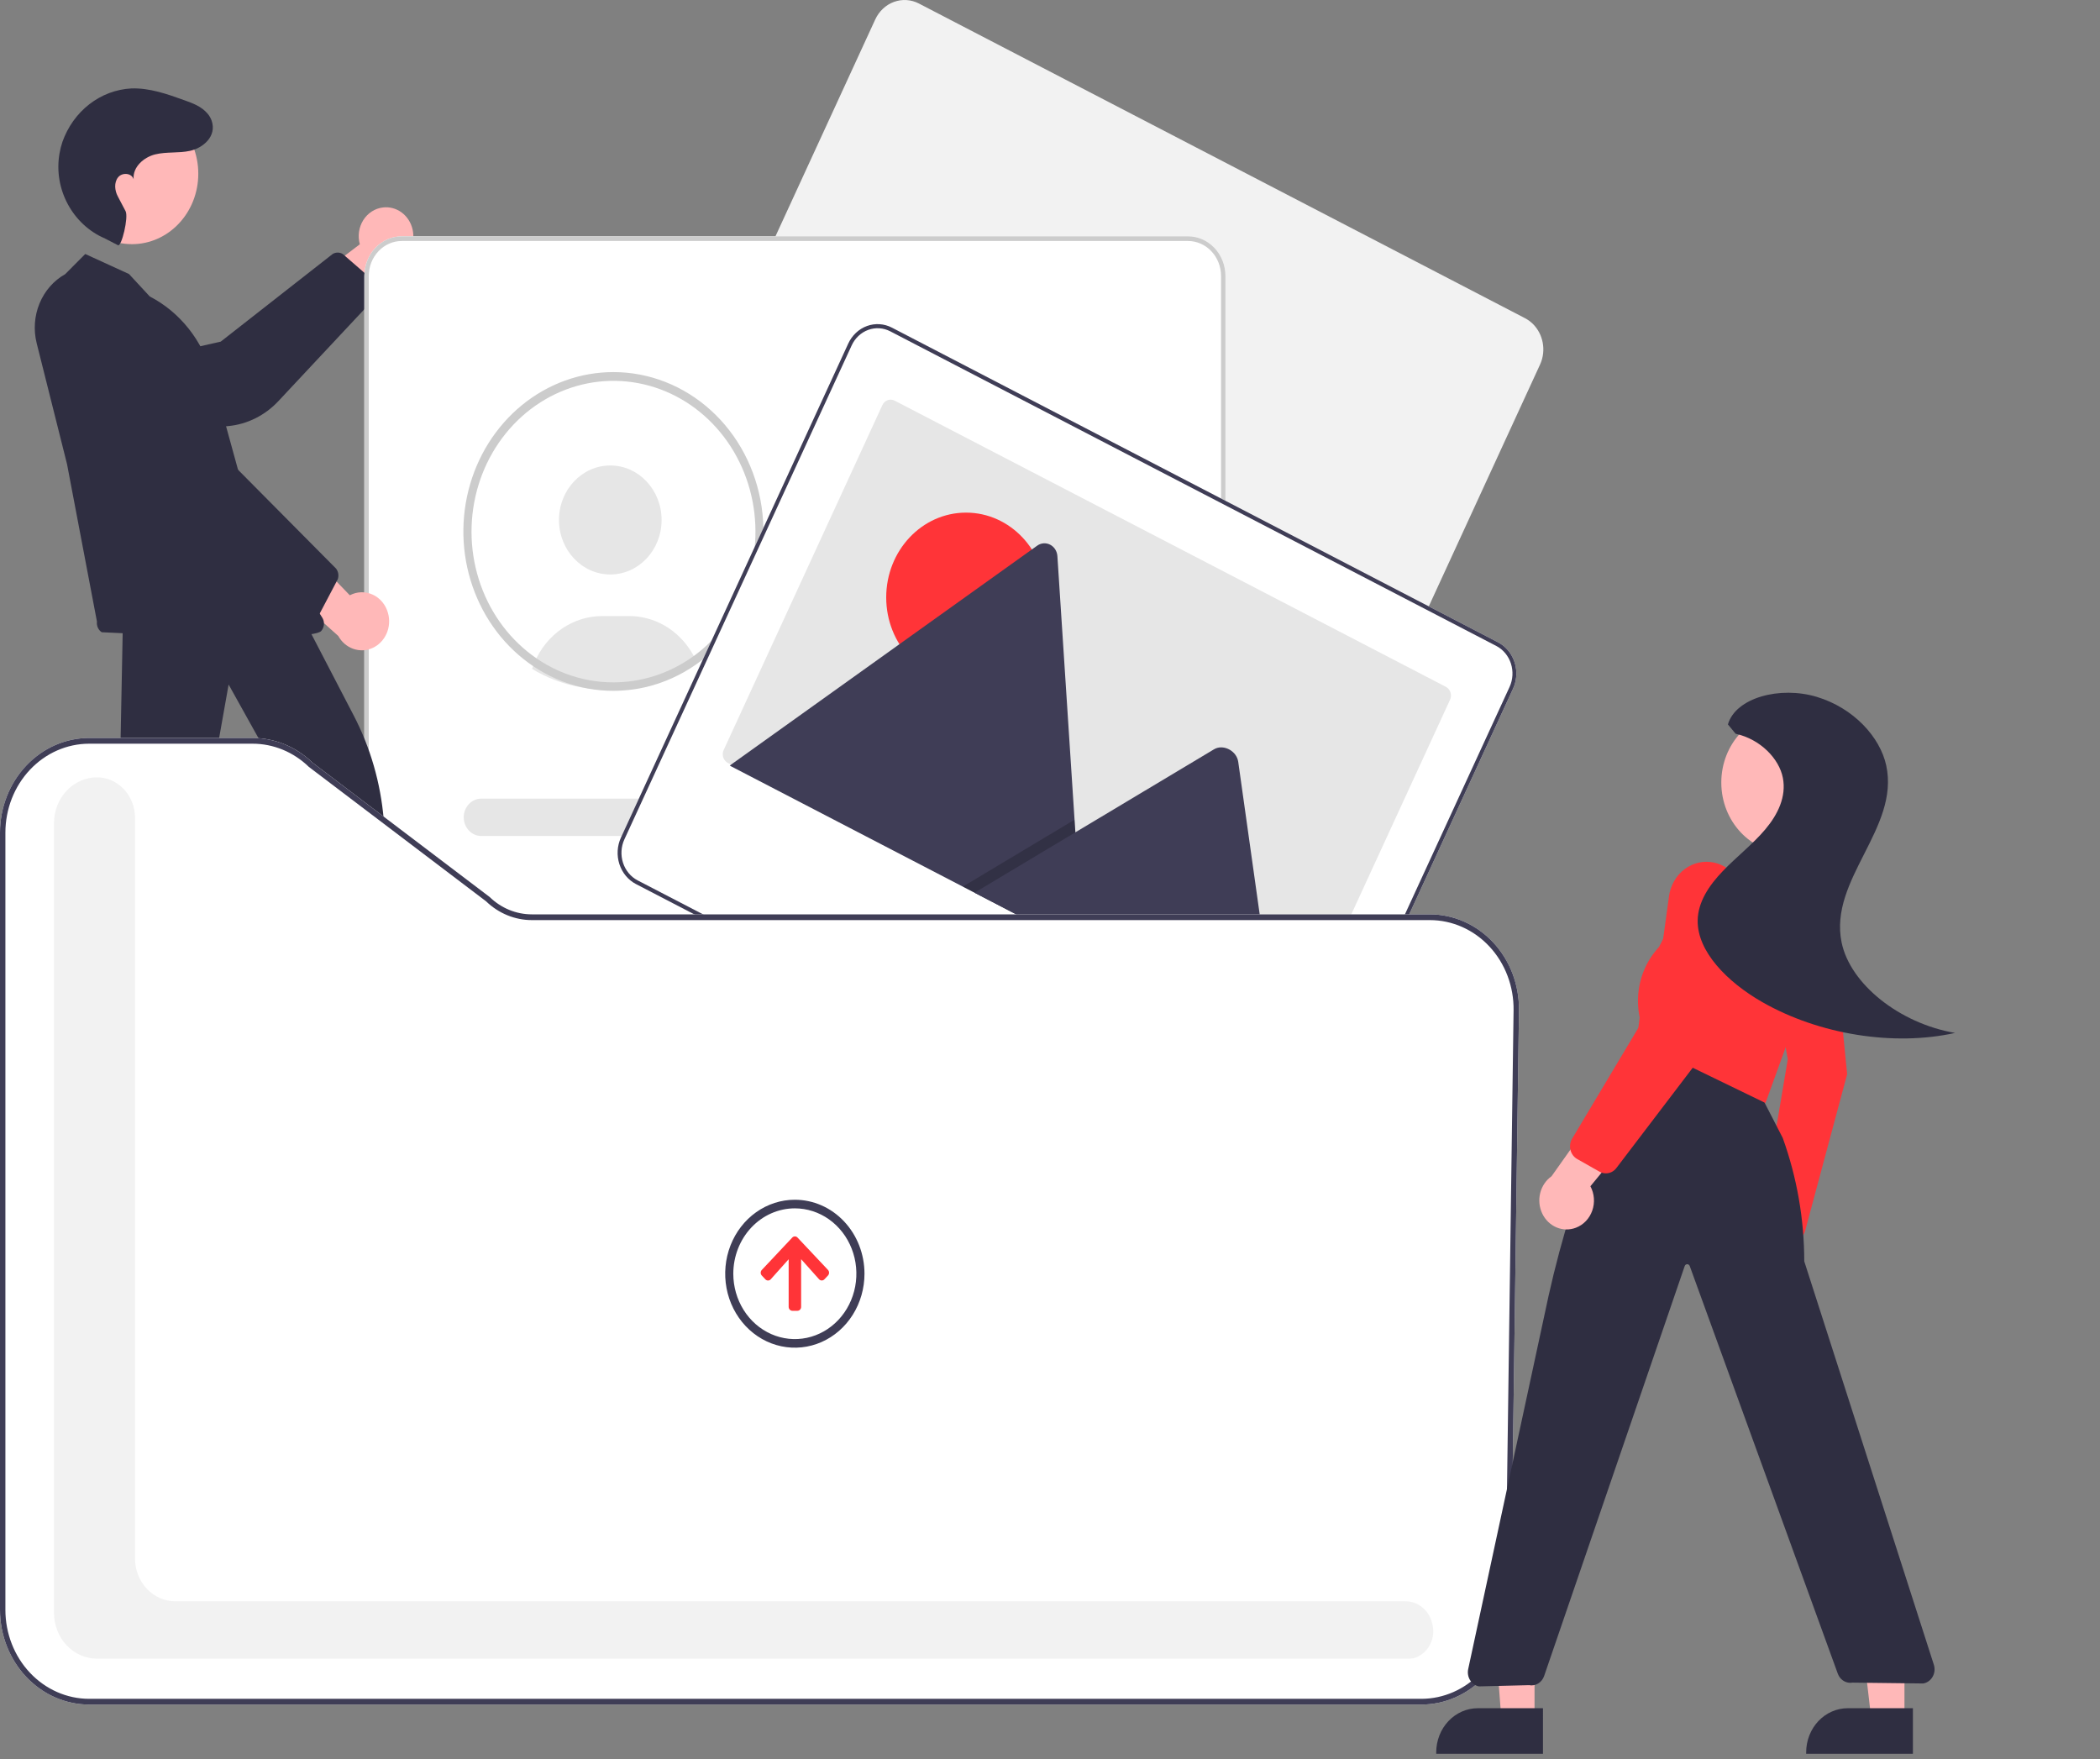 <svg width="388" height="325" viewBox="0 0 388 325" fill="none" xmlns="http://www.w3.org/2000/svg">
<rect x="0" y="0" width="388" height="325" fill="#808080" stroke="none"/>
<g clip-path="url(#clip0_9_2)">
<path d="M70.742 38.332C70.013 38.418 69.311 38.672 68.684 39.077C68.058 39.482 67.523 40.028 67.116 40.676C66.71 41.325 66.442 42.06 66.332 42.831C66.223 43.601 66.273 44.387 66.48 45.135L51.975 56.145L60.621 59.679L73.07 48.682C74.229 48.229 75.191 47.34 75.774 46.184C76.358 45.028 76.521 43.684 76.234 42.409C75.947 41.133 75.23 40.014 74.218 39.262C73.205 38.511 71.969 38.18 70.742 38.332Z" fill="#FFB8B8"/>
<path d="M69.393 54.916L51.401 74.146C48.935 76.764 45.683 78.382 42.211 78.719L19.978 80.874C19.163 80.956 18.34 80.865 17.559 80.604C16.778 80.343 16.054 79.919 15.43 79.356C14.567 78.588 13.925 77.577 13.578 76.44C13.231 75.302 13.193 74.083 13.469 72.924C13.745 71.764 14.323 70.711 15.137 69.885C15.951 69.059 16.968 68.493 18.071 68.253L40.785 63.116L61.464 46.925C61.751 46.753 62.076 46.664 62.406 46.667C62.736 46.669 63.059 46.764 63.344 46.94L68.968 51.833C69.306 52.03 69.578 52.335 69.745 52.704C69.912 53.074 69.966 53.489 69.9 53.893C69.834 54.281 69.657 54.639 69.393 54.916Z" fill="#2F2E41"/>
<path d="M285.115 65.251C285.249 63.938 284.999 62.613 284.399 61.456C283.8 60.3 282.879 59.367 281.763 58.786L169.787 0.654C169.075 0.284 168.301 0.066 167.51 0.014C166.719 -0.039 165.926 0.075 165.176 0.348C164.426 0.621 163.734 1.049 163.14 1.606C162.546 2.163 162.06 2.839 161.712 3.596L161.71 3.6L119.712 94.872C119.011 96.401 118.909 98.163 119.429 99.771C119.949 101.379 121.048 102.703 122.486 103.452L234.461 161.584C235.901 162.328 237.559 162.436 239.073 161.884C240.588 161.332 241.834 160.164 242.539 158.638L284.537 67.365C284.844 66.701 285.039 65.986 285.115 65.251Z" fill="#F2F2F2"/>
<path d="M219.515 267.83H74.221C72.391 267.828 70.638 267.055 69.344 265.681C68.051 264.307 67.323 262.444 67.321 260.501V50.993C67.323 49.05 68.051 47.187 69.344 45.813C70.638 44.439 72.391 43.666 74.221 43.664H219.515C221.344 43.666 223.098 44.439 224.392 45.813C225.685 47.187 226.413 49.05 226.415 50.993V260.501C226.413 262.444 225.685 264.307 224.392 265.681C223.098 267.055 221.344 267.828 219.515 267.83Z" fill="white"/>
<path d="M112.758 106.138C117.993 106.138 122.237 101.63 122.237 96.069C122.237 90.508 117.993 86 112.758 86C107.522 86 103.278 90.508 103.278 96.069C103.278 101.63 107.522 106.138 112.758 106.138Z" fill="#E6E6E6"/>
<path d="M98.31 123.588C99.649 124.397 101.051 125.083 102.5 125.639L102.756 125.733C105.675 126.822 108.746 127.376 111.84 127.372C112.462 127.372 113.062 127.349 113.622 127.304C114.985 127.215 116.34 127.017 117.674 126.71C118.407 126.54 119.137 126.337 119.844 126.107C120.015 126.053 120.173 126.001 120.346 125.943C123.226 124.951 125.931 123.462 128.355 121.535C128.16 121.144 127.947 120.764 127.716 120.396C126.471 118.374 124.769 116.714 122.767 115.566C120.765 114.418 118.525 113.819 116.25 113.822H111.261C108.629 113.822 106.053 114.626 103.84 116.138C101.626 117.649 99.868 119.805 98.775 122.347C98.601 122.752 98.445 123.166 98.31 123.588Z" fill="#E6E6E6"/>
<path d="M115.974 126.46C115.656 126.485 115.35 126.599 115.086 126.791C116.424 126.702 117.753 126.506 119.063 126.204L115.974 126.46Z" fill="#2F2E41"/>
<path d="M113.332 68.746C107.227 68.746 101.293 70.888 96.451 74.837C91.608 78.787 88.129 84.324 86.553 90.589C84.977 96.854 85.391 103.496 87.733 109.485C90.074 115.474 94.212 120.475 99.502 123.71C100.907 124.574 102.381 125.303 103.908 125.888L104.167 125.984C107.112 127.082 110.211 127.641 113.332 127.637C113.936 127.637 114.54 127.616 115.133 127.568C116.508 127.478 117.873 127.278 119.219 126.969C119.973 126.795 120.711 126.588 121.41 126.36C121.579 126.307 121.739 126.254 121.913 126.196C128.188 124.025 133.528 119.548 136.973 113.569C140.419 107.591 141.743 100.503 140.709 93.58C139.675 86.657 136.35 80.353 131.332 75.801C126.314 71.249 119.931 68.747 113.332 68.746ZM129.417 120.25C127.025 122.21 124.333 123.718 121.46 124.707C121.305 124.76 121.145 124.813 120.985 124.866C120.322 125.083 119.623 125.274 118.905 125.438C117.632 125.733 116.339 125.924 115.038 126.01C114.475 126.053 113.901 126.074 113.332 126.074C110.378 126.076 107.445 125.547 104.656 124.51L104.412 124.42C102.893 123.841 101.43 123.11 100.041 122.237C95.205 119.213 91.409 114.62 89.212 109.134C87.015 103.649 86.532 97.559 87.835 91.76C89.137 85.961 92.157 80.759 96.449 76.918C100.742 73.078 106.081 70.8 111.682 70.421C117.283 70.043 122.851 71.582 127.567 74.813C132.284 78.045 135.9 82.798 137.885 88.374C139.87 93.951 140.118 100.056 138.594 105.794C137.07 111.531 133.853 116.598 129.417 120.25Z" fill="#CCCCCC"/>
<path d="M219.515 267.83H74.221C72.391 267.828 70.638 267.055 69.344 265.681C68.051 264.307 67.323 262.444 67.321 260.501V50.993C67.323 49.05 68.051 47.187 69.344 45.813C70.638 44.439 72.391 43.666 74.221 43.664H219.515C221.344 43.666 223.098 44.439 224.392 45.813C225.685 47.187 226.413 49.05 226.415 50.993V260.501C226.413 262.444 225.685 264.307 224.392 265.681C223.098 267.055 221.344 267.828 219.515 267.83ZM74.221 44.526C72.606 44.528 71.059 45.21 69.918 46.422C68.777 47.635 68.135 49.278 68.133 50.993V260.501C68.135 262.216 68.777 263.859 69.918 265.072C71.059 266.284 72.606 266.966 74.221 266.968H219.515C221.129 266.966 222.677 266.284 223.818 265.072C224.959 263.859 225.601 262.216 225.603 260.501V50.993C225.601 49.278 224.959 47.635 223.818 46.422C222.677 45.21 221.129 44.528 219.515 44.526L74.221 44.526Z" fill="#CCCCCC"/>
<path d="M204.804 109.738H150.274C149.412 109.738 148.585 109.374 147.975 108.726C147.365 108.078 147.022 107.199 147.022 106.283C147.022 105.367 147.365 104.488 147.975 103.84C148.585 103.192 149.412 102.828 150.274 102.828H204.804C205.667 102.828 206.494 103.192 207.104 103.84C207.714 104.488 208.057 105.367 208.057 106.283C208.057 107.199 207.714 108.078 207.104 108.726C206.494 109.374 205.667 109.738 204.804 109.738Z" fill="#E6E6E6"/>
<path d="M191.328 154.458H88.931C88.069 154.458 87.241 154.094 86.631 153.446C86.021 152.798 85.679 151.92 85.679 151.003C85.679 150.087 86.021 149.208 86.631 148.561C87.241 147.913 88.069 147.549 88.931 147.549H191.328C192.191 147.549 193.018 147.913 193.628 148.561C194.238 149.208 194.58 150.087 194.58 151.003C194.58 151.92 194.238 152.798 193.628 153.446C193.018 154.094 192.191 154.458 191.328 154.458Z" fill="#E6E6E6"/>
<path d="M280.126 125.133C280.26 123.82 280.01 122.496 279.41 121.339C278.811 120.182 277.89 119.25 276.774 118.668L164.798 60.536C164.086 60.166 163.312 59.949 162.521 59.896C161.73 59.844 160.937 59.958 160.187 60.231C159.437 60.504 158.745 60.931 158.151 61.488C157.557 62.046 157.071 62.722 156.723 63.478L156.721 63.483L114.723 154.755C114.022 156.284 113.92 158.045 114.44 159.653C114.96 161.262 116.059 162.585 117.496 163.334L229.472 221.466C230.912 222.211 232.57 222.319 234.084 221.767C235.598 221.214 236.845 220.047 237.55 218.52L279.548 127.248C279.855 126.584 280.05 125.868 280.126 125.133Z" fill="white"/>
<path d="M280.126 125.133C280.26 123.82 280.01 122.496 279.41 121.339C278.811 120.182 277.89 119.25 276.774 118.668L164.798 60.536C164.086 60.166 163.312 59.949 162.521 59.896C161.73 59.844 160.937 59.958 160.187 60.231C159.437 60.504 158.745 60.931 158.151 61.488C157.557 62.046 157.071 62.722 156.723 63.478L156.721 63.483L114.723 154.755C114.022 156.284 113.92 158.045 114.44 159.653C114.96 161.262 116.059 162.585 117.496 163.334L229.472 221.466C230.912 222.211 232.57 222.319 234.084 221.767C235.598 221.214 236.845 220.047 237.55 218.52L279.548 127.248C279.855 126.584 280.05 125.868 280.126 125.133ZM236.911 218.189C236.29 219.536 235.19 220.566 233.854 221.054C232.518 221.541 231.054 221.446 229.784 220.788L117.808 162.656C116.54 161.996 115.57 160.828 115.111 159.409C114.652 157.989 114.742 156.435 115.361 155.086L157.359 63.814C157.981 62.467 159.081 61.436 160.417 60.949C161.753 60.462 163.216 60.557 164.486 61.214L276.462 119.346C277.731 120.007 278.701 121.175 279.159 122.594C279.618 124.013 279.528 125.568 278.91 126.917L236.911 218.189Z" fill="#3F3D56"/>
<path d="M267.912 129.283L238.586 193.016C238.391 193.441 238.044 193.767 237.622 193.921C237.201 194.075 236.739 194.044 236.338 193.837L134.481 140.958C134.408 140.92 134.339 140.877 134.273 140.827C133.939 140.586 133.698 140.225 133.594 139.81C133.491 139.395 133.531 138.954 133.709 138.569L163.035 74.836C163.132 74.626 163.267 74.437 163.432 74.282C163.597 74.127 163.79 74.007 163.999 73.931C164.207 73.855 164.428 73.823 164.649 73.838C164.869 73.852 165.084 73.912 165.283 74.015L267.14 126.894C267.541 127.102 267.847 127.47 267.992 127.918C268.137 128.366 268.108 128.857 267.913 129.282L267.912 129.283Z" fill="#E6E6E6"/>
<path d="M178.489 126.046C186.636 126.046 193.24 119.031 193.24 110.378C193.24 101.725 186.636 94.71 178.489 94.71C170.342 94.71 163.738 101.725 163.738 110.378C163.738 119.031 170.342 126.046 178.489 126.046Z" fill="#FF3438"/>
<path d="M200.087 175.334L135.073 141.581C134.991 141.54 134.913 141.491 134.839 141.435L191.62 100.825C191.97 100.57 192.377 100.418 192.8 100.385C193.223 100.352 193.647 100.439 194.028 100.637C194.409 100.835 194.734 101.136 194.969 101.511C195.205 101.886 195.342 102.321 195.368 102.77L198.535 151.449L198.688 153.779L200.087 175.334Z" fill="#3F3D56"/>
<path opacity="0.2" d="M200.087 175.334L177.89 163.81L196.523 152.655L197.864 151.851L198.535 151.449L198.688 153.779L200.087 175.334Z" fill="black"/>
<path d="M236.287 194.127L180.055 164.934L198.688 153.779L200.029 152.975L224.31 138.437C225.901 137.484 228.182 138.557 228.699 140.38C228.733 140.504 228.76 140.63 228.779 140.757L236.287 194.127Z" fill="#3F3D56"/>
<path d="M62.785 199.689L68.901 199.689L71.811 174.629L62.783 174.63L62.785 199.689Z" fill="#FFB8B8"/>
<path d="M61.224 197.568L73.27 197.568C74.278 197.568 75.277 197.779 76.208 198.188C77.139 198.598 77.986 199.199 78.698 199.956C79.411 200.713 79.977 201.612 80.362 202.601C80.748 203.59 80.947 204.651 80.947 205.721V205.986L61.225 205.987L61.224 197.568Z" fill="#2F2E41"/>
<path d="M15.242 195.553L21.579 196.869L29.376 171.533L20.024 169.59L15.242 195.553Z" fill="#FFB8B8"/>
<path d="M14.031 193.019L26.511 195.612L26.511 195.612C27.555 195.829 28.549 196.263 29.436 196.888C30.323 197.513 31.085 198.317 31.679 199.255C32.273 200.193 32.687 201.246 32.898 202.354C33.109 203.462 33.113 204.603 32.908 205.713L32.858 205.987L12.424 201.742L14.031 193.019Z" fill="#2F2E41"/>
<path d="M71.683 113.246C71.476 112.499 71.117 111.809 70.632 111.225C70.147 110.64 69.547 110.176 68.874 109.865C68.202 109.554 67.474 109.403 66.74 109.423C66.007 109.444 65.287 109.634 64.631 109.982L51.882 96.745L50.122 106.407L62.499 117.496C63.122 118.628 64.115 119.478 65.289 119.885C66.463 120.292 67.736 120.228 68.868 119.704C70 119.18 70.912 118.233 71.431 117.043C71.95 115.853 72.04 114.502 71.683 113.246Z" fill="#FFB8B8"/>
<path d="M24.382 45.111C31.15 45.111 36.636 39.284 36.636 32.096C36.636 24.907 31.15 19.08 24.382 19.08C17.615 19.08 12.128 24.907 12.128 32.096C12.128 39.284 17.615 45.111 24.382 45.111Z" fill="#FFB8B8"/>
<path d="M21.809 45.311C22.46 45.613 23.793 40.103 23.196 39.001C22.308 37.362 22.36 37.374 21.771 36.289C21.181 35.205 21.049 33.721 21.813 32.766C22.576 31.812 24.343 31.939 24.692 33.135C24.468 30.863 26.584 29.036 28.68 28.523C30.776 28.01 32.986 28.328 35.094 27.872C37.54 27.342 40.084 25.164 39.109 22.307C38.941 21.831 38.691 21.394 38.37 21.017C37.242 19.671 35.665 19.096 34.123 18.54C30.915 17.383 27.619 16.212 24.234 16.34C21.444 16.495 18.757 17.51 16.503 19.261C14.248 21.013 12.523 23.425 11.538 26.201C11.305 26.896 11.124 27.609 10.998 28.334C9.836 34.971 13.464 41.518 19.358 44.045L21.809 45.311Z" fill="#2F2E41"/>
<path d="M18.8 116.811C18.488 116.611 18.238 116.317 18.08 115.967C17.922 115.617 17.864 115.226 17.913 114.842L12.384 85.748L6.779 63.419C6.164 60.972 6.35 58.376 7.306 56.056C8.263 53.737 9.933 51.831 12.043 50.653L15.749 46.929L23.832 50.628L27.673 54.776C30.428 56.201 32.872 58.222 34.848 60.71C36.824 63.198 38.287 66.098 39.145 69.222L45.306 91.615L59.533 114.098C59.771 114.473 59.882 114.922 59.848 115.372C59.815 115.822 59.639 116.248 59.349 116.578C57.37 118.84 18.8 116.811 18.8 116.811Z" fill="#2F2E41"/>
<path d="M56.076 114.744L35.096 99.302C32.237 97.183 30.167 94.067 29.245 90.495L23.348 67.623C23.129 66.785 23.07 65.909 23.174 65.047C23.279 64.184 23.545 63.353 23.958 62.601C24.518 61.564 25.342 60.715 26.335 60.153C27.329 59.59 28.452 59.337 29.575 59.422C30.698 59.507 31.776 59.927 32.684 60.633C33.593 61.34 34.295 62.304 34.711 63.416L43.457 86.266L62.091 105.05C62.301 105.321 62.44 105.645 62.496 105.99C62.551 106.336 62.521 106.691 62.407 107.02L58.858 113.759C58.735 114.147 58.501 114.485 58.188 114.724C57.874 114.964 57.499 115.093 57.113 115.094C56.742 115.094 56.379 114.972 56.076 114.744Z" fill="#2F2E41"/>
<path d="M12.491 191.674C12.319 191.413 12.21 191.112 12.171 190.796C12.132 190.481 12.165 190.16 12.268 189.86L21.973 152.384L22.691 115.662L55.362 113.282L55.521 113.271L65.362 132.215C68.442 138.138 70.329 144.678 70.9 151.417L74.142 189.164C74.192 189.677 74.049 190.19 73.746 190.593C73.442 190.996 73.003 191.256 72.521 191.318L62.669 192.313C62.195 192.375 61.716 192.237 61.336 191.929C60.956 191.621 60.704 191.167 60.634 190.665L56.634 152.307L42.241 126.475L37.409 153.67L27.4 191.226C27.269 191.601 27.034 191.925 26.726 192.154C26.418 192.384 26.051 192.508 25.674 192.512L14 192.517C13.703 192.518 13.41 192.442 13.146 192.295C12.883 192.148 12.658 191.935 12.491 191.674Z" fill="#2F2E41"/>
<path d="M262.658 314.931H16.464C12.099 314.926 7.914 313.082 4.828 309.803C1.741 306.525 0.005 302.08 0 297.443V153.832C0.005 149.195 1.741 144.75 4.828 141.472C7.914 138.193 12.099 136.349 16.464 136.344H46.649C50.745 136.34 54.694 137.962 57.723 140.89L90.457 165.718C92.591 167.79 95.378 168.937 98.269 168.935H264.187C266.369 168.935 268.53 169.396 270.543 170.291C272.556 171.185 274.381 172.497 275.913 174.148C277.445 175.799 278.653 177.757 279.466 179.908C280.279 182.059 280.681 184.36 280.649 186.678L279.12 297.699C279.039 302.286 277.272 306.658 274.195 309.878C271.118 313.099 266.977 314.912 262.658 314.931Z" fill="white"/>
<path d="M260.471 306.452H17.921C15.815 306.45 13.796 305.56 12.307 303.979C10.818 302.397 9.981 300.253 9.978 298.016V152.056C9.981 149.819 10.818 147.675 12.307 146.094C13.796 144.512 15.815 143.622 17.921 143.62C19.783 143.622 21.569 144.409 22.886 145.808C24.203 147.207 24.943 149.103 24.945 151.082V287.947C24.948 290.044 25.733 292.053 27.128 293.535C28.523 295.018 30.416 295.851 32.389 295.854H259.652C260.781 295.84 261.881 296.229 262.778 296.958C263.675 297.687 264.315 298.714 264.598 299.874C264.915 300.975 264.876 302.157 264.486 303.232C264.097 304.306 263.38 305.211 262.45 305.802C261.86 306.21 261.174 306.435 260.471 306.452Z" fill="#F2F2F2"/>
<path d="M141.403 236.357L140.764 235.678C140.632 235.547 140.554 235.365 140.548 235.172C140.542 234.98 140.609 234.793 140.733 234.652C140.743 234.641 140.753 234.629 140.764 234.619L146.367 228.662C146.428 228.592 146.502 228.536 146.584 228.497C146.666 228.458 146.754 228.436 146.844 228.433C146.933 228.43 147.023 228.445 147.107 228.479C147.191 228.512 147.268 228.563 147.333 228.628C147.344 228.639 147.355 228.65 147.365 228.662L152.968 234.613C153.033 234.68 153.086 234.761 153.122 234.849C153.158 234.938 153.178 235.034 153.179 235.13C153.181 235.227 153.165 235.323 153.131 235.413C153.098 235.503 153.048 235.585 152.985 235.655L152.968 235.673L152.329 236.351C152.266 236.421 152.19 236.477 152.107 236.515C152.023 236.554 151.933 236.575 151.842 236.576C151.751 236.578 151.661 236.561 151.576 236.525C151.491 236.49 151.414 236.437 151.348 236.37L151.331 236.351L148.018 232.642V241.444C148.019 241.54 148.002 241.635 147.968 241.724C147.934 241.813 147.884 241.894 147.82 241.963C147.757 242.031 147.681 242.086 147.598 242.123C147.515 242.16 147.425 242.18 147.335 242.181L147.33 242.181H146.407C146.223 242.181 146.047 242.103 145.917 241.965C145.787 241.827 145.714 241.639 145.714 241.444V232.653L142.401 236.362C142.272 236.502 142.097 236.582 141.913 236.584C141.729 236.587 141.552 236.512 141.42 236.375L141.403 236.357Z" fill="#FF3438"/>
<path d="M146.856 223.252C149.105 223.252 151.303 223.96 153.173 225.287C155.043 226.614 156.5 228.5 157.361 230.707C158.221 232.914 158.446 235.342 158.008 237.685C157.569 240.028 156.486 242.18 154.896 243.869C153.306 245.558 151.28 246.708 149.074 247.174C146.869 247.64 144.582 247.401 142.505 246.487C140.427 245.572 138.651 244.024 137.402 242.038C136.153 240.052 135.486 237.717 135.486 235.329C135.489 232.126 136.687 229.056 138.819 226.792C140.951 224.528 143.841 223.254 146.856 223.252ZM146.856 221.662C144.311 221.662 141.824 222.463 139.708 223.965C137.592 225.467 135.942 227.601 134.969 230.099C133.995 232.596 133.74 235.344 134.236 237.995C134.733 240.646 135.958 243.081 137.758 244.993C139.557 246.904 141.85 248.206 144.346 248.733C146.842 249.26 149.429 248.99 151.78 247.955C154.131 246.921 156.141 245.169 157.554 242.922C158.968 240.674 159.723 238.032 159.723 235.329C159.723 231.704 158.367 228.228 155.954 225.665C153.541 223.102 150.269 221.662 146.856 221.662Z" fill="#3F3D56"/>
<path d="M262.658 314.931H16.464C12.099 314.926 7.914 313.082 4.828 309.803C1.741 306.525 0.005 302.08 0 297.443V153.832C0.005 149.195 1.741 144.75 4.828 141.472C7.914 138.193 12.099 136.349 16.464 136.344H46.649C50.745 136.34 54.694 137.962 57.723 140.89L90.457 165.718C92.591 167.79 95.378 168.937 98.269 168.935H264.187C266.369 168.935 268.53 169.396 270.543 170.291C272.556 171.185 274.381 172.497 275.913 174.148C277.445 175.799 278.653 177.757 279.466 179.908C280.279 182.059 280.681 184.36 280.649 186.678L279.12 297.699C279.039 302.286 277.272 306.658 274.195 309.878C271.118 313.099 266.977 314.912 262.658 314.931ZM16.464 137.404C12.364 137.409 8.432 139.141 5.533 142.221C2.633 145.301 1.002 149.476 0.998 153.832V297.443C1.002 301.799 2.633 305.975 5.533 309.054C8.432 312.134 12.364 313.866 16.464 313.871H262.658C266.716 313.854 270.606 312.15 273.496 309.125C276.386 306.099 278.047 301.993 278.122 297.684L279.651 186.663C279.681 184.485 279.303 182.323 278.54 180.303C277.776 178.282 276.642 176.442 275.203 174.891C273.764 173.34 272.049 172.109 270.157 171.268C268.266 170.428 266.237 169.995 264.187 169.995H98.269C95.14 169.997 92.122 168.759 89.807 166.523L57.072 141.695C54.225 138.931 50.507 137.4 46.649 137.404H16.464Z" fill="#3F3D56"/>
<path d="M283.523 317.727H277.406L275.494 292.668L283.524 292.668L283.523 317.727Z" fill="#FFB8B8"/>
<path d="M285.082 324.025L265.36 324.024V323.759C265.36 322.689 265.559 321.628 265.944 320.639C266.33 319.65 266.896 318.751 267.609 317.994C268.321 317.237 269.168 316.636 270.099 316.226C271.03 315.817 272.029 315.606 273.037 315.606L285.083 315.606L285.082 324.025Z" fill="#2F2E41"/>
<path d="M351.873 317.727H345.756L342.847 292.668L351.874 292.668L351.873 317.727Z" fill="#FFB8B8"/>
<path d="M353.433 324.025L333.711 324.024V323.759C333.711 322.689 333.909 321.628 334.295 320.639C334.681 319.65 335.246 318.751 335.959 317.994C336.672 317.237 337.518 316.636 338.45 316.226C339.381 315.817 340.379 315.606 341.387 315.606L353.433 315.606L353.433 324.025Z" fill="#2F2E41"/>
<path d="M331.761 240.259C332.606 239.208 333.082 237.878 333.108 236.497C333.135 235.115 332.71 233.767 331.907 232.68C331.744 232.472 331.565 232.278 331.372 232.102L335.979 214.035L328.301 216.741L325.103 233.482C324.573 234.515 324.338 235.689 324.428 236.862C324.518 238.034 324.929 239.153 325.611 240.08C325.967 240.58 326.425 240.989 326.95 241.276C327.476 241.563 328.055 241.721 328.646 241.738C329.236 241.756 329.823 241.632 330.362 241.375C330.901 241.119 331.38 240.738 331.761 240.259Z" fill="#FFB8B8"/>
<path d="M331.466 229.145C331.37 229.145 331.274 229.138 331.178 229.122L327.177 228.482C326.866 228.425 326.57 228.296 326.311 228.105C326.051 227.914 325.834 227.665 325.674 227.375C325.328 226.759 325.203 226.03 325.323 225.323L330.315 195.71L326.93 176.684C326.277 173.023 327.961 169.325 330.847 168.082C331.703 167.71 332.635 167.581 333.553 167.705C334.47 167.83 335.342 168.206 336.082 168.795C336.88 169.437 337.543 170.251 338.026 171.183C338.509 172.115 338.802 173.144 338.886 174.205L341.282 198.463L341.254 198.569L333.542 227.317C333.431 227.82 333.168 228.271 332.793 228.602C332.419 228.932 331.952 229.123 331.466 229.145Z" fill="#FF3438"/>
<path d="M330.284 157.598C337.052 157.598 342.538 151.771 342.538 144.582C342.538 137.394 337.052 131.566 330.284 131.566C323.517 131.566 318.031 137.394 318.031 144.582C318.031 151.771 323.517 157.598 330.284 157.598Z" fill="#FFB8B8"/>
<path d="M324.011 205.085C323.705 205.085 323.403 205.025 323.118 204.908L303.75 196.996C303.226 196.783 302.785 196.388 302.498 195.876C302.212 195.363 302.097 194.763 302.173 194.172L302.951 187.976C302.489 185.779 302.532 183.497 303.074 181.321C303.617 179.146 304.644 177.14 306.069 175.475L306.54 174.923L312.27 163.825C312.659 163.073 313.183 162.41 313.814 161.874C314.444 161.339 315.168 160.941 315.944 160.704C316.72 160.467 317.533 160.396 318.335 160.494C319.137 160.592 319.913 160.858 320.618 161.277L330.737 167.283C332.069 168.072 333.074 169.363 333.555 170.9C334.917 175.252 334.816 179.971 333.27 184.252L326.342 203.386C326.158 203.885 325.838 204.314 325.422 204.617C325.007 204.92 324.515 205.083 324.011 205.085Z" fill="#FF3438"/>
<path d="M273.253 311.574L273.226 311.569C272.896 311.501 272.582 311.364 272.303 311.164C272.024 310.964 271.786 310.706 271.603 310.407C271.421 310.107 271.297 309.77 271.239 309.418C271.182 309.066 271.192 308.706 271.27 308.358L286.112 239.446C288.541 228.521 291.898 217.853 296.141 207.572L302.455 192.28L326.016 203.706L329.381 210.241C332.004 217.52 333.352 225.246 333.36 233.04L357.301 307.566C357.418 307.929 357.459 308.316 357.421 308.698C357.383 309.081 357.267 309.45 357.082 309.78C356.896 310.11 356.645 310.393 356.346 310.61C356.047 310.826 355.707 310.971 355.35 311.035L342.245 310.877C342.121 310.901 341.995 310.912 341.87 310.911C341.373 310.911 340.888 310.753 340.476 310.457C340.065 310.161 339.747 309.74 339.564 309.25L312.197 233.901C312.158 233.801 312.091 233.716 312.005 233.657C311.92 233.598 311.819 233.569 311.717 233.572C311.617 233.574 311.521 233.608 311.44 233.671C311.359 233.733 311.299 233.82 311.267 233.92L285.3 309.645C285.1 310.233 284.711 310.728 284.2 311.039C283.689 311.351 283.091 311.46 282.512 311.346L273.253 311.574Z" fill="#2F2E41"/>
<path d="M291.17 226.83C291.861 226.569 292.49 226.15 293.012 225.603C293.534 225.056 293.937 224.394 294.192 223.663C294.448 222.933 294.549 222.152 294.489 221.375C294.43 220.599 294.21 219.846 293.847 219.169L305.583 204.914L296.403 203.584L286.666 217.325C285.636 218.049 284.892 219.149 284.574 220.416C284.257 221.684 284.388 223.031 284.944 224.203C285.499 225.374 286.439 226.289 287.587 226.773C288.735 227.257 290.01 227.277 291.17 226.83Z" fill="#FFB8B8"/>
<path d="M296.702 216.787C296.294 216.787 295.892 216.68 295.531 216.477L291.401 214.137C291.098 213.965 290.832 213.729 290.619 213.443C290.406 213.157 290.251 212.827 290.163 212.474C290.076 212.122 290.058 211.753 290.11 211.393C290.163 211.032 290.285 210.687 290.469 210.379L305.723 184.849L308.368 165.582C308.505 164.586 308.83 163.63 309.325 162.772C309.82 161.914 310.473 161.171 311.246 160.589C312.019 160.007 312.895 159.598 313.821 159.386C314.747 159.173 315.704 159.163 316.634 159.355C317.564 159.548 318.447 159.938 319.231 160.504C320.015 161.069 320.682 161.798 321.193 162.645C321.704 163.493 322.048 164.442 322.203 165.434C322.359 166.427 322.323 167.443 322.098 168.42L316.637 192.167L298.645 215.805C298.411 216.113 298.115 216.361 297.779 216.531C297.443 216.701 297.075 216.789 296.702 216.787Z" fill="#FF3438"/>
<path d="M319.255 133.843C320.672 128.906 328.861 126.703 335.668 128.752C342.474 130.8 347.364 136.171 348.503 141.422C351.023 153.05 337.876 162.487 340.258 174.116C341.834 181.81 350.953 189.085 361.222 190.842C349.905 193.357 336.091 191.146 325.595 185.14C319.063 181.402 313.583 175.761 313.666 170.071C313.716 166.626 315.779 163.58 318.302 160.948C320.825 158.316 323.846 155.977 326.161 153.229C328.477 150.482 330.081 147.193 329.405 143.706C328.73 140.218 325.297 136.582 320.677 135.567L319.255 133.843Z" fill="#2F2E41"/>
</g>
<defs>
<clipPath id="clip0_9_2">
<rect width="388" height="325" fill="white"/>
</clipPath>
</defs>
</svg>
